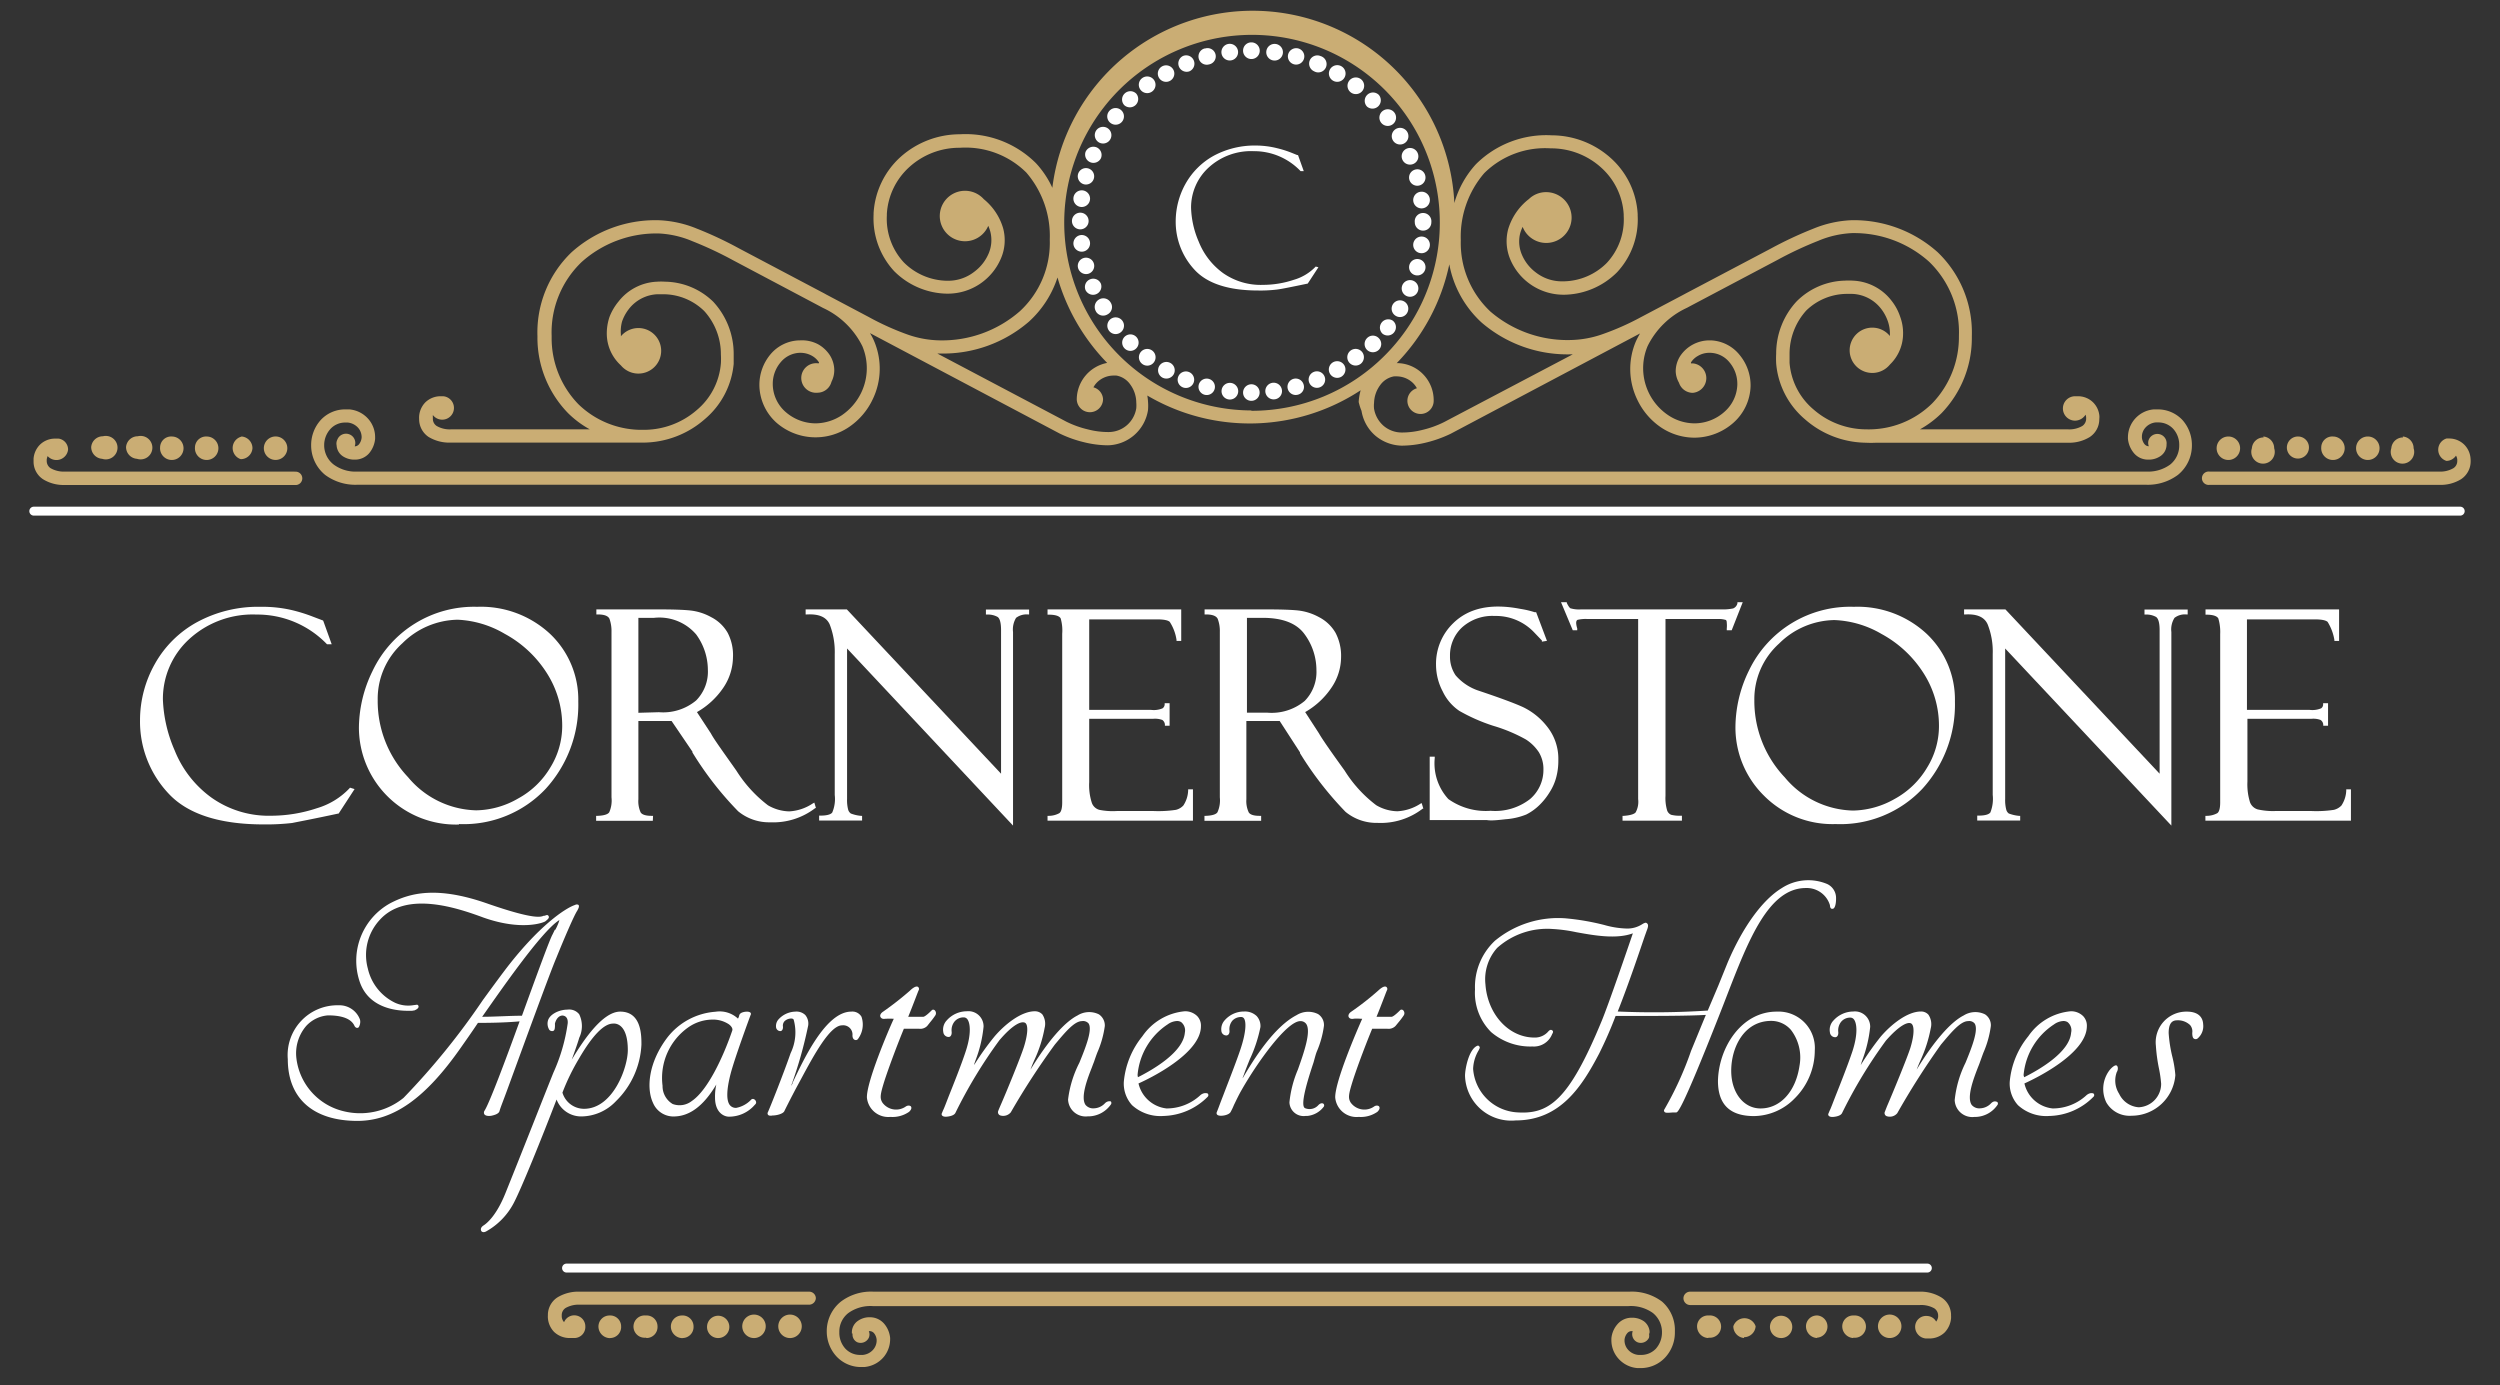<svg id="Layer_1" data-name="Layer 1" xmlns="http://www.w3.org/2000/svg" viewBox="0 0 213 118"><rect x="0" y="0" width="213" height="118" fill="#333333" stroke="none"/><defs><style>.cls-1,.cls-4{fill:#fff;}.cls-1,.cls-3{fill-rule:evenodd;}.cls-2,.cls-3{fill:#caad74;}</style></defs><path class="cls-1" d="M106.62,3.61a.71.71,0,1,1-.71.7.7.7,0,0,1,.71-.7Zm2,.13a.71.71,0,1,1-.19,1.4.71.71,0,0,1,.19-1.4Zm2,.39a.7.7,0,1,1-.87.5.71.71,0,0,1,.87-.5Zm1.9.65a.71.71,0,1,1-.55,1.3.72.72,0,0,1-.38-.93.7.7,0,0,1,.93-.37Zm1.79.88a.71.71,0,1,1-1,.26.71.71,0,0,1,1-.26Zm1.67,1.11a.71.71,0,0,1-.87,1.12.71.71,0,1,1,.87-1.12Zm1.5,1.32a.71.71,0,0,1-1,1,.71.71,0,0,1,0-1,.7.7,0,0,1,1,0Zm1.32,1.5a.71.71,0,0,1-1.13.86.71.71,0,0,1,1.13-.86Zm1.11,1.67a.71.71,0,1,1-1-.26.71.71,0,0,1,1,.26Zm.88,1.79a.7.7,0,0,1-.38.92.71.71,0,1,1,.38-.92Zm.64,1.9a.7.7,0,1,1-.86-.5.69.69,0,0,1,.86.5Zm.39,2a.71.71,0,1,1-.79-.61.7.7,0,0,1,.79.61Zm.13,2a.7.7,0,0,1-.7.7.71.71,0,0,1-.71-.71.71.71,0,1,1,1.41,0Zm-.13,2a.71.71,0,1,1-.61-.79.7.7,0,0,1,.61.79Zm-.39,2a.7.7,0,1,1-.5-.86.7.7,0,0,1,.5.86Zm-.64,1.9a.71.71,0,0,1-1.31-.55.71.71,0,0,1,1.31.55Zm-.89,1.79a.7.7,0,0,1-1,.26.71.71,0,1,1,1-.26Zm-1.11,1.66a.7.7,0,0,1-1,.13.71.71,0,0,1,.86-1.12.7.7,0,0,1,.13,1Zm-1.32,1.51a.72.72,0,0,1-1,0,.71.71,0,0,1,0-1,.69.69,0,0,1,1,0,.7.7,0,0,1,0,1ZM115.93,31a.71.71,0,1,1,.13-1,.72.72,0,0,1-.13,1Zm-1.67,1.11a.71.71,0,1,1,.27-1,.72.72,0,0,1-.27,1Zm-1.79.88a.7.7,0,1,1-.54-1.3.7.7,0,1,1,.54,1.3Zm-1.9.64a.7.7,0,1,1,.5-.86.68.68,0,0,1-.5.86Zm-1.95.39a.71.71,0,1,1,.6-.79.7.7,0,0,1-.6.79Zm-2,.13a.7.7,0,0,1-.71-.7.71.71,0,0,1,.71-.71.7.7,0,0,1,.7.71.7.7,0,0,1-.7.7Zm-2-.13a.71.71,0,0,1,.19-1.4.71.71,0,1,1-.19,1.4Zm-2-.39a.7.7,0,1,1,.87-.5.7.7,0,0,1-.87.5ZM100.77,33a.7.7,0,1,1,.54-1.3.7.7,0,1,1-.54,1.3ZM99,32.15a.71.71,0,1,1,1-.26.72.72,0,0,1-1,.26ZM97.31,31a.71.71,0,1,1,1-.13.7.7,0,0,1-1,.13Zm-1.5-1.32a.7.7,0,1,1,1,0,.69.69,0,0,1-1,0Zm-1.32-1.5a.71.71,0,1,1,1,.13.7.7,0,0,1-1-.13Zm-1.12-1.66a.73.73,0,0,1,.26-1,.72.72,0,0,1,1,.26.7.7,0,0,1-.26,1,.71.71,0,0,1-1-.25Zm-.88-1.8a.7.7,0,0,1,.38-.92.71.71,0,0,1,.93.38.71.71,0,0,1-1.31.54Zm-.64-1.89a.7.7,0,1,1,.86.5.71.71,0,0,1-.86-.5Zm-.39-2a.72.72,0,0,1,.61-.8.71.71,0,1,1-.61.8Zm-.13-2a.71.71,0,0,1,.71-.71.71.71,0,0,1,0,1.42.71.71,0,0,1-.71-.71Zm.13-2a.71.71,0,1,1,.61.8.71.71,0,0,1-.61-.8Zm.39-2a.7.7,0,1,1,.5.87.71.71,0,0,1-.5-.87Zm.64-1.89a.73.73,0,0,1,.93-.39.71.71,0,0,1,.38.93.71.71,0,0,1-1.31-.54Zm.89-1.8a.71.71,0,1,1,.26,1,.72.72,0,0,1-.26-1Zm1.11-1.66a.71.71,0,1,1,.13,1,.7.7,0,0,1-.13-1Zm1.32-1.5a.7.7,0,0,1,1,0,.71.71,0,0,1-1,1,.7.7,0,0,1,0-1Zm1.5-1.32a.71.71,0,1,1-.13,1,.7.7,0,0,1,.13-1ZM99,5.66a.7.7,0,1,1,.7,1.22A.7.7,0,1,1,99,5.66Zm1.79-.89a.7.7,0,0,1,.92.38.71.71,0,0,1-.38.93.71.71,0,0,1-.54-1.31Zm1.89-.64A.7.7,0,1,1,103,5.49a.7.7,0,0,1-.37-1.36Zm2-.39a.71.71,0,1,1-.61.79.71.71,0,0,1,.61-.79Z"/><path class="cls-2" d="M25.11,40.18H5.54a2.26,2.26,0,0,1-1.23-.29.74.74,0,0,1-.33-.6v-.13a1,1,0,0,1,.08-.3,1,1,0,0,0,1.74-.55A.94.94,0,0,0,5,37.37H4.69a1.83,1.83,0,0,0-1.29.52,1.9,1.9,0,0,0-.54,1.18c0,.08,0,.16,0,.24h0a1.79,1.79,0,0,0,.82,1.53,3.34,3.34,0,0,0,1.86.48H25.11a.57.57,0,1,0,0-1.13Z"/><path class="cls-3" d="M8.7,37.19a1,1,0,1,1,0,1.9,1,1,0,0,1-.93-1,1,1,0,0,1,1-.92Z"/><path class="cls-3" d="M23.56,37.19a1,1,0,0,1,.92,1,1,1,0,1,1-.92-1Z"/><path class="cls-3" d="M20.58,37.19a1,1,0,0,1,.93,1,1,1,0,0,1-1,.93,1,1,0,0,1,0-1.9Z"/><path class="cls-3" d="M17.61,37.19a1,1,0,1,1-1,.93.95.95,0,0,1,1-.93Z"/><path class="cls-3" d="M14.64,37.19a1,1,0,1,1-1,.92.94.94,0,0,1,1-.92Z"/><path class="cls-3" d="M11.67,37.19a1,1,0,1,1,0,1.9,1,1,0,0,1-.93-1,1,1,0,0,1,1-.92Z"/><path class="cls-3" d="M189.86,37.19a1,1,0,1,1-1,.92,1,1,0,0,1,1-.92Z"/><path class="cls-3" d="M204.71,37.19a1,1,0,0,1,.93,1,1,1,0,1,1-1.9,0,1,1,0,0,1,1-.92Z"/><path class="cls-3" d="M201.74,37.19a1,1,0,1,1-1,.93,1,1,0,0,1,1-.93Z"/><path class="cls-3" d="M198.77,37.19a1,1,0,1,1-1,.93.94.94,0,0,1,1-.93Z"/><path class="cls-3" d="M195.8,37.19a.93.93,0,0,1,.92,1,.94.94,0,1,1-.92-1Z"/><path class="cls-3" d="M192.83,37.19a1,1,0,0,1,.93,1,1,1,0,1,1-1.9,0,1,1,0,0,1,1-.92Z"/><path class="cls-4" d="M2.88,43.93a.38.38,0,1,1,0-.76H209.61a.38.38,0,0,1,0,.76Z"/><path class="cls-3" d="M178.87,35.46a1.85,1.85,0,0,0-.54-1.18,1.83,1.83,0,0,0-1.29-.52h-.24a1,1,0,0,0,0,2.08,1.07,1.07,0,0,0,.89-.51.85.85,0,0,1,.05.24v.11a.75.75,0,0,1-.32.61,2.21,2.21,0,0,1-1.24.29H163.58a8.52,8.52,0,0,0,1.84-1.38A9.21,9.21,0,0,0,168,28.73v-.09h0a9.47,9.47,0,0,0-2.91-7.15,10.7,10.7,0,0,0-7.19-2.73h-.11a9.56,9.56,0,0,0-3.31.73,32.75,32.75,0,0,0-3.59,1.68L143.63,25h0l-.28.15-3.56,1.88a22.37,22.37,0,0,1-3.22,1.43,8.68,8.68,0,0,1-2.76.51h0A10.08,10.08,0,0,1,127,26.56a8,8,0,0,1-2.54-6.09h0v0a8.3,8.3,0,0,1,2-5.72,7.36,7.36,0,0,1,5.66-2.11h0a6.34,6.34,0,0,1,4.29,1.63,5.79,5.79,0,0,1,1.93,4v.13a5.42,5.42,0,0,1-1.44,4,5.3,5.3,0,0,1-3.69,1.57h-.12a3.61,3.61,0,0,1-2.24-.76,3.66,3.66,0,0,1-1.18-1.5,2.85,2.85,0,0,1-.15-1.83,3.42,3.42,0,0,1,.21-.55,2.16,2.16,0,0,0,4.17-.8,2.17,2.17,0,0,0-2.17-2.16,2.1,2.1,0,0,0-1.47.59h0l0,0,0,0a5.07,5.07,0,0,0-1.77,2.59,4,4,0,0,0,.19,2.56,4.92,4.92,0,0,0,4.5,3h.12a6.5,6.5,0,0,0,4.48-1.92,6.58,6.58,0,0,0,1.75-4.82h0v-.13h0a6.91,6.91,0,0,0-2.3-4.78,7.55,7.55,0,0,0-5-1.93h0a8.49,8.49,0,0,0-6.49,2.47,8.2,8.2,0,0,0-1.83,3.3A17.2,17.2,0,0,0,89.66,16a7.94,7.94,0,0,0-1.39-2.09,8.49,8.49,0,0,0-6.49-2.47h0a7.58,7.58,0,0,0-5.05,1.93,7,7,0,0,0-2.3,4.78h0v.13h0a6.62,6.62,0,0,0,1.75,4.82,6.5,6.5,0,0,0,4.48,1.92h.12a4.92,4.92,0,0,0,4.5-3,3.92,3.92,0,0,0,.19-2.56,5,5,0,0,0-1.65-2.49,2.15,2.15,0,1,0,.38,2.27,3.45,3.45,0,0,1,.18.51,2.92,2.92,0,0,1-.14,1.83A3.77,3.77,0,0,1,83,23.16a3.59,3.59,0,0,1-2.24.76h-.11A5.31,5.31,0,0,1,77,22.35a5.46,5.46,0,0,1-1.44-4v-.13a5.83,5.83,0,0,1,1.93-4,6.34,6.34,0,0,1,4.29-1.63h0a7.35,7.35,0,0,1,5.66,2.11,8.26,8.26,0,0,1,2,5.72h0v0h0a7.94,7.94,0,0,1-2.54,6.09A10.07,10.07,0,0,1,80.06,29h0a8.69,8.69,0,0,1-2.77-.51A22.71,22.71,0,0,1,74,27l-3.59-1.9-.18-.1h0l-7.29-3.85a31.91,31.91,0,0,0-3.59-1.68A9.47,9.47,0,0,0,56,18.76h-.1a10.7,10.7,0,0,0-7.2,2.73,9.47,9.47,0,0,0-2.91,7.15h0v.09a9.21,9.21,0,0,0,2.61,6.47,8.34,8.34,0,0,0,1.85,1.38H38.44a2.21,2.21,0,0,1-1.24-.29.72.72,0,0,1-.32-.61v-.11a1.29,1.29,0,0,1,0-.21,1,1,0,1,0,.88-1.6h-.22a1.86,1.86,0,0,0-1.3.52,1.89,1.89,0,0,0-.53,1.18,1.93,1.93,0,0,0,0,.24h0a1.82,1.82,0,0,0,.81,1.53,3.41,3.41,0,0,0,1.88.48H54.86a8,8,0,0,0,5.19-2A7,7,0,0,0,62.51,31h0c0-.28,0-.56,0-.83a6.54,6.54,0,0,0-1.74-4.46A6,6,0,0,0,56.66,24a5,5,0,0,0-.67,0h0a4.39,4.39,0,0,0-3.3,1.7A4.71,4.71,0,0,0,51.93,27a4.41,4.41,0,0,0-.23,1.53,3.66,3.66,0,0,0,1.2,2.6,1.94,1.94,0,1,0,0-2.48c0-.05,0-.1,0-.16A3.18,3.18,0,0,1,53,27.39a3.7,3.7,0,0,1,.57-1.05A3.26,3.26,0,0,1,56,25.07h.57A5,5,0,0,1,60,26.5a5.47,5.47,0,0,1,1.42,3.71,6.12,6.12,0,0,1,0,.74,5.79,5.79,0,0,1-2.07,4,6.85,6.85,0,0,1-4.44,1.67h-.08a7.72,7.72,0,0,1-5.55-2.18A8.08,8.08,0,0,1,47,28.72v-.09a8.3,8.3,0,0,1,2.56-6.31A9.54,9.54,0,0,1,56,19.89h.1a8.29,8.29,0,0,1,2.89.66,31.26,31.26,0,0,1,3.46,1.62L69.68,26h0l.45.24a7,7,0,0,1,3.34,3.25,4.82,4.82,0,0,1-.11,4,4.89,4.89,0,0,1-1.64,1.89,4.12,4.12,0,0,1-2.23.69,3.91,3.91,0,0,1-2.59-1h0a3.18,3.18,0,0,1-1.06-2.29v-.08a2.82,2.82,0,0,1,.66-1.82h0a2.2,2.2,0,0,1,1.62-.82h.07a2,2,0,0,1,1,.26,1.67,1.67,0,0,1,.59.56h0a.16.16,0,0,0,0,.07h-.14a1.26,1.26,0,1,0,0,2.51,1.24,1.24,0,0,0,1.2-.93,2.18,2.18,0,0,0,.24-1h0a2.42,2.42,0,0,0-.38-1.27h0a2.88,2.88,0,0,0-1-.93A2.94,2.94,0,0,0,68.17,29h-.09a3.32,3.32,0,0,0-2.46,1.22h0a4.05,4.05,0,0,0-.92,2.56h0v.08h0A4.37,4.37,0,0,0,66.14,36h0a5.07,5.07,0,0,0,6.2.38,5.88,5.88,0,0,0,2-2.33,6,6,0,0,0,.13-5,4.8,4.8,0,0,0-.35-.67l16.15,8.55a10.13,10.13,0,0,0,2.1.75,8.73,8.73,0,0,0,2,.26,3.54,3.54,0,0,0,3.44-3,4.48,4.48,0,0,0,0-.73h0a4.43,4.43,0,0,0-.06-.51,17.2,17.2,0,0,0,18.18-.45,4.5,4.5,0,0,0-.17,1h0A4.49,4.49,0,0,0,116,35a3.54,3.54,0,0,0,1.17,2.11,3.61,3.61,0,0,0,2.26.86,8.87,8.87,0,0,0,2.06-.26,10.58,10.58,0,0,0,2.1-.75l16.14-8.55c-.13.23-.25.45-.35.67a6,6,0,0,0,.13,5,5.88,5.88,0,0,0,2,2.33,5.15,5.15,0,0,0,2.86.88A5.05,5.05,0,0,0,147.71,36h0a4.33,4.33,0,0,0,1.44-3.1h0v-.08h0a4.05,4.05,0,0,0-.92-2.56A3.31,3.31,0,0,0,145.77,29h-.09a3,3,0,0,0-2.53,1.34,2.42,2.42,0,0,0-.38,1.27h0a2.09,2.09,0,0,0,.28,1,1.24,1.24,0,0,0,1.18.86,1.26,1.26,0,0,0,0-2.51l-.16,0,0-.08h0a1.62,1.62,0,0,1,.6-.56,1.88,1.88,0,0,1,1-.26h.07a2.18,2.18,0,0,1,1.62.82,2.82,2.82,0,0,1,.66,1.82v.08a3.2,3.2,0,0,1-1.08,2.29h0a3.84,3.84,0,0,1-2.57,1,4.07,4.07,0,0,1-2.23-.69,4.83,4.83,0,0,1-1.76-5.9,7,7,0,0,1,3.34-3.25l.45-.24h0l7.28-3.85a31.26,31.26,0,0,1,3.46-1.62,8.38,8.38,0,0,1,2.9-.66h.09a9.58,9.58,0,0,1,6.45,2.43,8.33,8.33,0,0,1,2.55,6.31v.09a8.13,8.13,0,0,1-2.28,5.68A7.7,7.7,0,0,1,159,36.58a6.85,6.85,0,0,1-4.46-1.67,5.79,5.79,0,0,1-2.07-4c0-.25,0-.5,0-.74a5.51,5.51,0,0,1,1.42-3.71,5,5,0,0,1,3.36-1.42h.58a3.26,3.26,0,0,1,2.44,1.27,3.7,3.7,0,0,1,.57,1.05,3.18,3.18,0,0,1,.18,1.13c0,.05,0,.1,0,.14a1.93,1.93,0,1,0,0,2.43,3.65,3.65,0,0,0,1.12-2.53,4,4,0,0,0-.24-1.53,4.47,4.47,0,0,0-.75-1.39,4.37,4.37,0,0,0-3.3-1.7h0a4.94,4.94,0,0,0-.67,0,6,6,0,0,0-4.11,1.77,6.54,6.54,0,0,0-1.74,4.46,7.69,7.69,0,0,0,0,.83h0a7,7,0,0,0,2.45,4.75,8,8,0,0,0,5.19,2,8.72,8.72,0,0,0,.89,0v0h16.31a3.35,3.35,0,0,0,1.87-.48,1.81,1.81,0,0,0,.82-1.53h0A1.93,1.93,0,0,0,178.87,35.46ZM96.81,34.28a2.91,2.91,0,0,1,0,.51,2.41,2.41,0,0,1-.8,1.44,2.38,2.38,0,0,1-1.55.58,6.88,6.88,0,0,1-1.75-.22,8.38,8.38,0,0,1-1.85-.66l-11-5.81h.22a11.19,11.19,0,0,0,7.59-2.72,8.75,8.75,0,0,0,2.43-3.76,17.26,17.26,0,0,0,4.23,7.28A3.19,3.19,0,0,0,91.74,34s0,0,0,0a1.12,1.12,0,1,0,2.24,0A1.11,1.11,0,0,0,93.16,33a1.9,1.9,0,0,1,.26-.37A2,2,0,0,1,94.79,32a2,2,0,0,1,.34,0h0a1.84,1.84,0,0,1,1.17.76,2.64,2.64,0,0,1,.51,1.49Zm9.81.69A16,16,0,1,1,118,30.27,16,16,0,0,1,106.62,35Zm16.4,1a8.46,8.46,0,0,1-1.84.66,7,7,0,0,1-1.76.22,2.38,2.38,0,0,1-1.55-.58,2.46,2.46,0,0,1-.8-1.44,2.19,2.19,0,0,1,0-.51h0a2.64,2.64,0,0,1,.51-1.49,1.84,1.84,0,0,1,1.17-.76h0a2,2,0,0,1,.34,0,2,2,0,0,1,1.37.64,1.9,1.9,0,0,1,.26.37,1.11,1.11,0,0,0-.81,1.07,1.12,1.12,0,0,0,2.24,0s0-.06,0-.09a3.16,3.16,0,0,0-.85-2.12,3.13,3.13,0,0,0-2.16-1H119a17.09,17.09,0,0,0,4.48-8.42,8.93,8.93,0,0,0,2.74,4.95,11.21,11.21,0,0,0,7.59,2.72H134Z"/><path class="cls-3" d="M185.93,35.77a2.87,2.87,0,0,0-2.06-.89h-.11l-.26,0a2.4,2.4,0,0,0-2.2,2.37v.14a2.25,2.25,0,0,0,.53,1.24,1.56,1.56,0,0,0,1.17.53h.16a1.76,1.76,0,0,0,.91-.3h0a1.17,1.17,0,0,0,.52-1v0h0a.79.79,0,0,0-1.51-.41.76.76,0,0,0,0,.57h0a.48.48,0,0,1-.36-.17,1.06,1.06,0,0,1-.23-.57v-.1a1.15,1.15,0,0,1,.27-.71,1.34,1.34,0,0,1,.91-.48h.24a1.72,1.72,0,0,1,1.24.54,2,2,0,0,1,.52,1.35V38a2.07,2.07,0,0,1-.77,1.58,3.18,3.18,0,0,1-2,.6H30.43a3.14,3.14,0,0,1-2-.6A2.08,2.08,0,0,1,27.62,38v-.1a2.05,2.05,0,0,1,.53-1.35A1.7,1.7,0,0,1,29.38,36h.24a1.37,1.37,0,0,1,.92.48,1.22,1.22,0,0,1,.27.71v.1a1.06,1.06,0,0,1-.23.57.48.48,0,0,1-.36.17h0a.79.79,0,0,0-1.48-.57.76.76,0,0,0-.06.49,1.19,1.19,0,0,0,.51.91h0a1.79,1.79,0,0,0,.91.3h.17a1.59,1.59,0,0,0,1.17-.53,2.24,2.24,0,0,0,.52-1.24v-.14a2.35,2.35,0,0,0-.51-1.47,2.42,2.42,0,0,0-1.68-.9l-.26,0h-.12a2.83,2.83,0,0,0-2.05.89,3.19,3.19,0,0,0-.83,2.1h0V38h0a3.25,3.25,0,0,0,1.19,2.46,4.33,4.33,0,0,0,2.75.84H182.82a4.3,4.3,0,0,0,2.74-.84A3.22,3.22,0,0,0,186.75,38h0v-.12h0A3.19,3.19,0,0,0,185.93,35.77Z"/><path class="cls-3" d="M210.49,39.06a1.85,1.85,0,0,0-.54-1.18,1.83,1.83,0,0,0-1.29-.52h-.22a1,1,0,0,0,0,1.91,1,1,0,0,0,.81-.45.76.76,0,0,1,.11.34v.13a.72.72,0,0,1-.33.6,2.24,2.24,0,0,1-1.23.29H188.25a.57.57,0,1,0,0,1.13h19.57a3.31,3.31,0,0,0,1.86-.48,1.82,1.82,0,0,0,.82-1.53h0A1.93,1.93,0,0,0,210.49,39.06Z"/><path class="cls-3" d="M52,114a.94.94,0,0,0,.92-1,.93.93,0,0,0-1-.92.94.94,0,0,0-.93,1,1,1,0,0,0,1,.93Z"/><path class="cls-3" d="M67.38,114a1,1,0,0,0,.93-1,1,1,0,1,0-.93,1Z"/><path class="cls-3" d="M64.31,114a1,1,0,0,0,.93-1,1,1,0,1,0-.93,1Z"/><path class="cls-3" d="M61.24,114a.95.95,0,1,0-1-.93.94.94,0,0,0,1,.93Z"/><path class="cls-3" d="M58.17,114a.94.94,0,0,0,.92-1,.93.93,0,0,0-1-.92.94.94,0,0,0-.93,1,1,1,0,0,0,1,.93Z"/><path class="cls-3" d="M55.1,114a.94.94,0,0,0,.92-1,.93.93,0,0,0-1-.92.95.95,0,1,0,0,1.89Z"/><path class="cls-3" d="M161,114a1,1,0,1,1,1-.93,1,1,0,0,1-1,.93Z"/><path class="cls-3" d="M145.52,114a1,1,0,0,1-.93-1,.93.93,0,0,1,1-.92.95.95,0,1,1,0,1.89Z"/><path class="cls-3" d="M148.6,114a1,1,0,0,1-.92-1,1,1,0,0,1,1.9,0,1,1,0,0,1-1,.93Z"/><path class="cls-3" d="M151.7,114a.95.95,0,1,1,1-.93.94.94,0,0,1-1,.93Z"/><path class="cls-3" d="M154.79,114a1,1,0,0,1-.92-1,.93.93,0,0,1,1-.92.95.95,0,0,1-.05,1.89Z"/><path class="cls-3" d="M157.88,114a1,1,0,0,1-.92-1,.93.93,0,0,1,1-.92.95.95,0,1,1-.05,1.89Z"/><path class="cls-4" d="M48.27,108.42a.38.38,0,1,1,0-.76H164.21a.38.38,0,1,1,0,.76Z"/><path class="cls-3" d="M165.4,110.54a3.39,3.39,0,0,0-1.88-.49H144a.57.57,0,0,0-.57.57.58.58,0,0,0,.57.57h19.56a2.28,2.28,0,0,1,1.24.28.74.74,0,0,1,.33.61v.12a.85.85,0,0,1-.17.4.92.92,0,0,0-.79-.48.93.93,0,0,0-1,.92,1,1,0,0,0,.92,1h.3a1.88,1.88,0,0,0,1.3-.52,2,2,0,0,0,.54-1.19,1.76,1.76,0,0,0,0-.23h0A1.79,1.79,0,0,0,165.4,110.54Z"/><path class="cls-3" d="M68.94,110.05H49.37a3.41,3.41,0,0,0-1.88.49,1.79,1.79,0,0,0-.81,1.52h0a1.69,1.69,0,0,0,0,.23,1.9,1.9,0,0,0,.53,1.19,1.92,1.92,0,0,0,1.3.52h.29s.09,0,.15,0a.94.94,0,0,0,.92-1,.94.94,0,0,0-1.81-.35l0,0a.78.78,0,0,1-.2-.48v-.12a.72.72,0,0,1,.33-.61,2.26,2.26,0,0,1,1.23-.28H68.94a.58.58,0,0,0,.57-.57A.57.57,0,0,0,68.94,110.05Z"/><path class="cls-3" d="M141.61,110.9a4.29,4.29,0,0,0-2.79-.85H74.43a4.27,4.27,0,0,0-2.79.85,3.23,3.23,0,0,0-1.2,2.45h0v.12h0a3.15,3.15,0,0,0,.83,2.1,2.85,2.85,0,0,0,2,.9h.12l.25,0a2.42,2.42,0,0,0,1.69-.9,2.39,2.39,0,0,0,.51-1.47V114a2.18,2.18,0,0,0-.52-1.23,1.6,1.6,0,0,0-1.17-.54H74a1.71,1.71,0,0,0-.91.31,1.18,1.18,0,0,0-.51,1v.08h.06a.72.72,0,0,0,.38.73.77.77,0,0,0,1-.37.71.71,0,0,0,0-.57h.09a.51.51,0,0,1,.35.17,1,1,0,0,1,.23.57v.1a1.19,1.19,0,0,1-.27.71,1.33,1.33,0,0,1-.92.48h-.24a1.71,1.71,0,0,1-1.23-.53,2,2,0,0,1-.52-1.36v-.1a2,2,0,0,1,.77-1.58,3.22,3.22,0,0,1,2.08-.59h64.39a3.22,3.22,0,0,1,2.08.59,2.1,2.1,0,0,1,.77,1.58v.1a2.07,2.07,0,0,1-.52,1.36,1.71,1.71,0,0,1-1.24.53h-.24a1.33,1.33,0,0,1-.92-.48,1.19,1.19,0,0,1-.27-.71v-.1a1,1,0,0,1,.24-.57.49.49,0,0,1,.35-.17h.11a.75.75,0,0,0,.38.94.77.77,0,0,0,1-.37.73.73,0,0,0,0-.36h.05v-.08a.66.66,0,0,0,0-.15h0a1.22,1.22,0,0,0-.47-.81,1.75,1.75,0,0,0-.92-.31h-.16a1.58,1.58,0,0,0-1.17.54,2.12,2.12,0,0,0-.53,1.23v.15a2.34,2.34,0,0,0,.52,1.47,2.42,2.42,0,0,0,1.68.9l.26,0h.12a2.83,2.83,0,0,0,2-.9,3.11,3.11,0,0,0,.83-2.1h0v-.12h0A3.21,3.21,0,0,0,141.61,110.9Z"/><path class="cls-4" d="M28.8,69.32h.05l1.36-2.09-.39-.12-.05.06A6.26,6.26,0,0,1,27,68.86a12.39,12.39,0,0,1-3.89.64,8.43,8.43,0,0,1-5.13-1.57,9.15,9.15,0,0,1-3.1-4,11.9,11.9,0,0,1-1-4.31,6.89,6.89,0,0,1,2.2-5.13,8,8,0,0,1,5.78-2.13,8.23,8.23,0,0,1,6,2.53l0,0h.4l-.72-2,0,0a.16.16,0,0,0-.09-.05l-.79-.3a13.64,13.64,0,0,0-1.84-.57,11.08,11.08,0,0,0-2.61-.27A10.91,10.91,0,0,0,16.8,53a9.13,9.13,0,0,0-3.62,3.59,9.78,9.78,0,0,0-1.25,4.75,8.94,8.94,0,0,0,2.44,6.28c1.62,1.74,4.34,2.62,8.08,2.62a19.42,19.42,0,0,0,2.43-.12C25.48,70,26.8,69.75,28.8,69.32Z"/><path class="cls-4" d="M39.1,70.21a9.6,9.6,0,0,0,7.39-3,10.62,10.62,0,0,0,2.78-7.45A7.71,7.71,0,0,0,46.86,54a8.64,8.64,0,0,0-6.2-2.3,9.56,9.56,0,0,0-8.93,5.49,11.14,11.14,0,0,0-1.15,4.74,8.27,8.27,0,0,0,8.52,8.32ZM32.18,59.65a6.38,6.38,0,0,1,2.11-4.85,6.82,6.82,0,0,1,4.71-2A8.64,8.64,0,0,1,43,54a9.74,9.74,0,0,1,3.54,3.27,8.31,8.31,0,0,1,1.36,4.62,6.72,6.72,0,0,1-1,3.48,7.18,7.18,0,0,1-2.77,2.67,7.33,7.33,0,0,1-3.55,1,7.78,7.78,0,0,1-5.81-2.82A9.42,9.42,0,0,1,32.18,59.65Z"/><path class="cls-4" d="M55.64,69.51h-.12c-.5,0-.82-.1-.94-.3a2.3,2.3,0,0,1-.19-1.11V61.43h1.32l1.51,0L59,64.05a.09.09,0,0,0,0,.07,28.22,28.22,0,0,0,3.89,5,4.14,4.14,0,0,0,2.73.94,5.88,5.88,0,0,0,3.84-1.21l.06,0-.14-.47-.14.08a4,4,0,0,1-2,.67,3.74,3.74,0,0,1-1.81-.52,11.2,11.2,0,0,1-2.69-2.95C61.57,64,60.84,63,60.57,62.49l-1.19-1.82a6.71,6.71,0,0,0,2.23-2.05A4.74,4.74,0,0,0,62.45,56,4.1,4.1,0,0,0,62,53.92a3.39,3.39,0,0,0-1.41-1.34,4.71,4.71,0,0,0-1.8-.57c-.57-.06-1.5-.09-2.78-.09H50.81v.43h.12c.56,0,.89.13,1,.38a3.14,3.14,0,0,1,.17,1.1V67.94a2.49,2.49,0,0,1-.19,1.26c-.11.18-.45.29-1,.31h-.12v.42h4.83Zm-1.25-8.78V52.64h1.34a4.13,4.13,0,0,1,3.58,1.41,5.14,5.14,0,0,1,1,3,3.49,3.49,0,0,1-1,2.63,4.39,4.39,0,0,1-3.17,1Z"/><path class="cls-4" d="M70.69,53.2a6.47,6.47,0,0,1,.43,2.53v12a2.93,2.93,0,0,1-.21,1.49c-.08.12-.33.27-1,.27h-.12v.42h3.66v-.4l-.1,0a3.18,3.18,0,0,1-.86-.2.6.6,0,0,1-.23-.34,3.22,3.22,0,0,1-.09-.89V55.25L86.31,70.34V53.85a1.92,1.92,0,0,1,.26-1.21,1.48,1.48,0,0,1,1-.29h.11v-.42H84v.43h.12a1.7,1.7,0,0,1,.87.2c.14.09.3.35.3,1.13V65.92l-13.14-14H68.64v.43h.13C69.79,52.3,70.41,52.58,70.69,53.2Z"/><path class="cls-4" d="M101.64,67.25h-.41l0,.11a2.47,2.47,0,0,1-.41,1.27,1.29,1.29,0,0,1-.64.37,10.14,10.14,0,0,1-1.88.1H95.14A5.77,5.77,0,0,1,93.67,69a.94.94,0,0,1-.65-.61,4.9,4.9,0,0,1-.22-1.75V61.24h5.46a1.8,1.8,0,0,1,.77.1.53.53,0,0,1,.22.39l0,.1h.4V59.91h-.42V60a.43.43,0,0,1-.18.35,1.91,1.91,0,0,1-1,.13H92.8V52.77h5.74c.75,0,1,.11,1.12.21a3.85,3.85,0,0,1,.58,1.54l0,.09h.4V51.92H89.25v.45h.12c.38,0,.86.06,1,.32A3.74,3.74,0,0,1,90.5,54V68.37c0,.5-.09.82-.26.92a1.88,1.88,0,0,1-.88.22h-.11v.41h12.39Z"/><path class="cls-4" d="M121.06,68.45a4,4,0,0,1-2,.67,3.68,3.68,0,0,1-1.81-.52,11,11,0,0,1-2.69-2.95c-1.17-1.62-1.91-2.68-2.18-3.16l-1.18-1.82a6.68,6.68,0,0,0,2.22-2.05,4.66,4.66,0,0,0,.84-2.64,4.21,4.21,0,0,0-.47-2.06,3.45,3.45,0,0,0-1.41-1.34,4.82,4.82,0,0,0-1.8-.57c-.57-.06-1.51-.09-2.79-.09h-5.16v.43h.12c.55,0,.88.13,1,.38a2.91,2.91,0,0,1,.18,1.1V67.94a2.44,2.44,0,0,1-.2,1.26c-.11.18-.45.29-1,.31h-.11v.42h4.83v-.42h-.13q-.75,0-.93-.3a2.27,2.27,0,0,1-.2-1.11V61.43h1.32l1.52,0,1.73,2.67s0,.06,0,.07a28.85,28.85,0,0,0,3.88,5,4.15,4.15,0,0,0,2.73.94,5.85,5.85,0,0,0,3.84-1.21l.06,0-.14-.47Zm-8.9-11.36a3.52,3.52,0,0,1-1,2.63,4.4,4.4,0,0,1-3.18,1h-1.74V52.64h1.34c1.71,0,2.91.47,3.58,1.41A5.16,5.16,0,0,1,112.16,57.09Z"/><path class="cls-4" d="M128.27,69.8a5.8,5.8,0,0,0,1.76-.4,4.46,4.46,0,0,0,1.1-.78,5.56,5.56,0,0,0,.91-1.14,4.44,4.44,0,0,0,.56-1.29,5.47,5.47,0,0,0,.17-1.42,4.39,4.39,0,0,0-1-2.92,5.76,5.76,0,0,0-2-1.6c-.67-.31-1.93-.78-3.75-1.39a4.42,4.42,0,0,1-2-1.32,2.81,2.81,0,0,1-.48-1.64,3.24,3.24,0,0,1,1-2.42,3.85,3.85,0,0,1,2.8-1,4.49,4.49,0,0,1,3.39,1.42l.64.67v.1l.43-.07-.92-2.44h-.13a7.63,7.63,0,0,0-1.19-.28c-2.51-.49-4.42-.09-5.76,1.23a4.8,4.8,0,0,0-1.45,3.54,4.86,4.86,0,0,0,.57,2.26,4.12,4.12,0,0,0,1.42,1.66,15.17,15.17,0,0,0,2.89,1.27A13.48,13.48,0,0,1,130,63a3.73,3.73,0,0,1,1.11,1.09,2.77,2.77,0,0,1,.39,1.5,3.26,3.26,0,0,1-1.14,2.49,4.83,4.83,0,0,1-3.36,1,5.51,5.51,0,0,1-3.6-1,4.5,4.5,0,0,1-1.16-3.49v-.12h-.43v5.4h4.87C127,69.93,127.49,69.89,128.27,69.8Z"/><path class="cls-4" d="M134.38,53.7l0-.16a1.91,1.91,0,0,1-.09-.45c0-.23.09-.26.12-.28a3,3,0,0,1,.84-.07h4.32V68.08a1.87,1.87,0,0,1-.21,1.13c-.08.11-.34.25-1,.3h-.12v.41h5.06v-.42h-.12a3,3,0,0,1-.8-.08.63.63,0,0,1-.34-.37,3.68,3.68,0,0,1-.14-1.24V52.74h4.51a2,2,0,0,1,.59.07c.06,0,.12.07.12.25a2.25,2.25,0,0,1,0,.49l0,.15h.42l.94-2.39h-.45l0,.08a.6.6,0,0,1-.37.45,4.22,4.22,0,0,1-1,.08H134.71a2.57,2.57,0,0,1-.86-.08c-.08,0-.2-.14-.36-.47l0-.06H133L134,53.7Z"/><path class="cls-4" d="M150.26,67.76a8.22,8.22,0,0,0,6.13,2.45,9.6,9.6,0,0,0,7.39-3,10.64,10.64,0,0,0,2.78-7.45A7.71,7.71,0,0,0,164.15,54a8.64,8.64,0,0,0-6.2-2.3A9.56,9.56,0,0,0,149,57.15a11.08,11.08,0,0,0-1.14,4.74A8.15,8.15,0,0,0,150.26,67.76Zm11.18.3a7.4,7.4,0,0,1-3.56,1,7.78,7.78,0,0,1-5.81-2.82,9.46,9.46,0,0,1-2.6-6.56,6.38,6.38,0,0,1,2.11-4.85,6.82,6.82,0,0,1,4.72-2,8.57,8.57,0,0,1,4,1.18,9.74,9.74,0,0,1,3.54,3.27,8.31,8.31,0,0,1,1.36,4.62,6.72,6.72,0,0,1-1,3.48A7.22,7.22,0,0,1,161.44,68.06Z"/><path class="cls-4" d="M169.35,53.2a6.29,6.29,0,0,1,.43,2.53v12a3.14,3.14,0,0,1-.2,1.49c-.09.12-.33.27-1,.27h-.12v.42h3.66v-.4l-.11,0a3.32,3.32,0,0,1-.86-.2.59.59,0,0,1-.22-.34,3.22,3.22,0,0,1-.09-.89V55.25L185,70.34V53.85a1.84,1.84,0,0,1,.27-1.21,1.45,1.45,0,0,1,1-.29h.12v-.42h-3.68v.43h.12a1.68,1.68,0,0,1,.86.2c.14.09.31.35.31,1.13V65.92l-13.14-14h-3.52v.43h.13C168.45,52.3,169.08,52.58,169.35,53.2Z"/><path class="cls-4" d="M199.9,67.25l0,.11a2.47,2.47,0,0,1-.41,1.27,1.32,1.32,0,0,1-.65.37,10.06,10.06,0,0,1-1.88.1h-3.13a5.91,5.91,0,0,1-1.48-.14,1,1,0,0,1-.65-.61,5.14,5.14,0,0,1-.22-1.75V61.24h5.47a1.74,1.74,0,0,1,.76.1.51.51,0,0,1,.23.39v.1h.41V59.91h-.42V60a.4.4,0,0,1-.17.35,1.94,1.94,0,0,1-1,.13h-5.32V52.77h5.74c.76,0,1,.11,1.13.21a4.25,4.25,0,0,1,.58,1.54l0,.09h.4V51.92H187.91v.45H188c.38,0,.85.06,1,.32a4,4,0,0,1,.16,1.33V68.37c0,.5-.09.82-.26.92a1.91,1.91,0,0,1-.88.22h-.12v.41H200.3V67.25Z"/><path class="cls-4" d="M34.75,86.12h.41V86l0,.1.11,0h0c.17-.06.37-.17.39-.31a.17.17,0,0,0-.06-.16c-.07-.06-.18,0-.31,0a2.73,2.73,0,0,1-1.62-.19,4.28,4.28,0,0,1-2.33-2.92,4.41,4.41,0,0,1,1-4.13c2.28-2.55,6.72-1,8.86-.21,3.23,1.14,5.11.44,5.27.31s.35-.27.28-.42-.17-.12-.33-.05l-.09,0c-.26.11-.81.34-4.7-1-4.44-1.58-6.73-.92-8.37-.07a5.59,5.59,0,0,0-2.66,6.55C31.29,85.82,33.6,86.12,34.75,86.12Z"/><path class="cls-4" d="M41.27,94.65a.29.29,0,0,0,0,.29c.14.19.54.14.65.11s.57-.12.64-.39.3-.83.64-1.76c1.2-3.28,3.68-10.09,4.2-11.29.67-1.66,1.51-3.61,1.77-4,.14-.25.2-.4.12-.51a.28.28,0,0,0-.29,0c-.81.26-3.13,1.78-6.06,5.66-.6.8-1.2,1.62-1.79,2.43a61.52,61.52,0,0,1-6.77,8.35,5.87,5.87,0,0,1-5.13,1.13,5.28,5.28,0,0,1-4-4.53,3.58,3.58,0,0,1,.84-2.73,2.81,2.81,0,0,1,1.86-.9c1.82,0,2.15.67,2.27.93l0,0c.1.15.23.16.31.11s.23-.41.13-.71a1.87,1.87,0,0,0-1.82-1.19,4.24,4.24,0,0,0-4.32,4.59c0,3.34,2.16,5.26,5.93,5.26,3.08,0,5.8-1.93,8.82-6.25.35-.5.89-1.26,1.45-2.1,1.5,0,2.65-.05,3.55-.13C43.06,90.36,41.67,94.06,41.27,94.65Zm6-15.43-.2.41c-.21.35-1.35,3.46-2.6,6.91-1,0-2.3.09-3.39.09,1.41-2,5.06-7.32,6.58-8.24C47.61,78.6,47.44,79,47.31,79.22Z"/><path class="cls-4" d="M52.84,86.19c-1.46,0-3.07,2.32-4.13,4.1.29-.8.55-1.54.64-1.87a2.31,2.31,0,0,0,0-2,1.08,1.08,0,0,0-1-.4c-.72,0-1.57.41-1.68,1a1,1,0,0,0,.13.72.31.31,0,0,0,.25.11h0c.21,0,.22-.22.23-.37s0-.16,0-.27c.13-.52.45-.72.7-.68s.42.25.39.65a15.27,15.27,0,0,1-1.22,4.21c-.53,1.32-1.09,2.74-1.66,4.18-.82,2.07-1.67,4.21-2.44,6.12s-1.59,2.55-1.84,2.71-.28.34-.2.49a.24.24,0,0,0,.19.09.49.49,0,0,0,.23-.07,5.89,5.89,0,0,0,2.36-2.45c.66-1.27,2.33-5.4,3.63-8.78a2.24,2.24,0,0,0,2.06,1.44,4.1,4.1,0,0,0,3-1.3A7.21,7.21,0,0,0,54.65,89C54.65,88.2,54.65,86.19,52.84,86.19Zm.65,3.28c0,1.49-1.27,5-3.73,5a1.92,1.92,0,0,1-1.84-1.38,18.7,18.7,0,0,1,1.4-2.88h0c1.16-2,2.14-3,2.91-3C52.61,87.17,53.49,87.4,53.49,89.47Z"/><path class="cls-4" d="M64.18,93.63a.21.21,0,0,0-.18.06,2.36,2.36,0,0,1-1.27.7.65.65,0,0,1-.55-.24c-.31-.4-.28-1.32.07-2.67s1.63-4.81,1.7-5a.17.17,0,0,0,0-.19c-.11-.12-.37-.11-.56-.07s-.37.12-.41.3-.07.18-.1.27a2.29,2.29,0,0,0-1.92-.59,5.71,5.71,0,0,0-4.12,2.22c-1.61,2.14-1.77,4.32-1.21,5.53a1.89,1.89,0,0,0,1.62,1.17c1.41.06,2.65-.82,3.78-2.72a4.71,4.71,0,0,0-.11,1.11c0,1.29.77,1.63,1.18,1.63a2.88,2.88,0,0,0,2.2-1l.06-.06a.23.23,0,0,0,.05-.23A.32.32,0,0,0,64.18,93.63ZM62.39,87.8c-.79,2.31-2.11,5.1-3.44,6a1.69,1.69,0,0,1-1.64.26,1.77,1.77,0,0,1-.86-1.55,5.27,5.27,0,0,1,2.22-5h0a3.63,3.63,0,0,1,2-.64,2.44,2.44,0,0,1,1.43.4C62.34,87.45,62.44,87.65,62.39,87.8Z"/><path class="cls-4" d="M72.53,86.19c-2.14,0-4,3.94-5,6.06,0,.1-.1.2-.14.3a36.54,36.54,0,0,0,1.47-5.19,1.14,1.14,0,0,0-.25-.88,1.07,1.07,0,0,0-.84-.29,2,2,0,0,0-1.43.65.85.85,0,0,0-.22.68.37.37,0,0,0,.37.33c.11,0,.23-.12.22-.37a.56.56,0,0,1,.12-.46.82.82,0,0,1,.62-.24.22.22,0,0,1,.17.09,4.06,4.06,0,0,1-.26,2.86c-.58,1.69-1.79,4.73-1.95,5.06a.19.19,0,0,0,.11.25.6.6,0,0,0,.29,0c.36,0,.86-.13,1-.34h0s.49-1,1.09-2.12l.33-.61c1.1-2.05,2.48-4.61,3.51-4.61a.79.79,0,0,1,.89.86c0,.2.08.34.21.38a.22.22,0,0,0,.26-.08,2.05,2.05,0,0,0,.3-1.89A.89.89,0,0,0,72.53,86.19Z"/><path class="cls-4" d="M79.41,86.05c-.53.54-.71.58-.74.58-.21,0-.62,0-1,0h-.29c.21-.51.45-1.13.63-1.6s.23-.6.27-.68a.22.22,0,0,0-.07-.27c-.2-.12-.56.2-.7.34a26.76,26.76,0,0,1-2.25,1.76c-.25.16-.3.34-.25.45s.16.21.4.17a6.89,6.89,0,0,1,.74,0h0c-.43.92-2.31,5.34-2.29,6.7a1.83,1.83,0,0,0,2,1.66,2.47,2.47,0,0,0,1.59-.43c.27-.25.2-.4.16-.46s-.23-.13-.43,0a1.44,1.44,0,0,1-2-.33c-.24-.39-.18-.71.18-1.87.45-1.38,1.23-3.41,1.65-4.42h1.3a.82.82,0,0,0,.69-.24l0,0,.22-.28a6.7,6.7,0,0,0,.45-.59.35.35,0,0,0,0-.43A.2.2,0,0,0,79.41,86.05Z"/><path class="cls-4" d="M94.14,94a1.34,1.34,0,0,1-.93.43.84.84,0,0,1-.72-.29c-.46-.66.19-2.31.54-3.2.07-.19.13-.35.18-.47.09-.27.18-.53.28-.79a8.49,8.49,0,0,0,.64-2.26,1.13,1.13,0,0,0-.51-1,1.87,1.87,0,0,0-1.82.1c-1.11.56-2.55,2.22-4,4.61.08-.24.2-.53.34-.84A11.15,11.15,0,0,0,89,87.59a1.43,1.43,0,0,0-.19-1.16.86.86,0,0,0-.64-.27c-1.18,0-2.58,1.14-3.44,2.15A23.29,23.29,0,0,0,83,90.73c0-.1.06-.22.1-.35a10.84,10.84,0,0,0,.7-2.91,1.29,1.29,0,0,0-1.43-1.31,2.3,2.3,0,0,0-1.71.78,1.15,1.15,0,0,0-.29,1,.46.46,0,0,0,.46.41c.14,0,.28-.15.25-.45a1.18,1.18,0,0,1,.25-.87,1,1,0,0,1,.77-.35.39.39,0,0,1,.32.16c.24.32.35,1.21-.12,2.67-.39,1.21-1.17,3.14-1.48,3.92-.21.54-.38,1-.48,1.19l-.09.22a.19.19,0,0,0,0,.18c.06.09.2.14.42.12s.61-.09.73-.32a40.83,40.83,0,0,1,3.74-6.18C86.31,87.27,87,87,87.31,87.13s.28.94-.07,2.06c-.27.86-1.51,3.89-2,5-.1.23-.17.4-.19.46a.29.29,0,0,0,.16.38.84.84,0,0,0,.91-.26A63.26,63.26,0,0,1,89.87,89c.84-1,1.65-2,2.31-2a.62.62,0,0,1,.56.19c.36.51-.22,2-.78,3.36A9.3,9.3,0,0,0,91,93.68a1.5,1.5,0,0,0,1.7,1.43h.16a2.36,2.36,0,0,0,1.78-1,.21.21,0,0,0,0-.27C94.53,93.81,94.33,93.81,94.14,94Z"/><path class="cls-4" d="M102.27,93.31a4.22,4.22,0,0,1-2.88,1.13A2.77,2.77,0,0,1,97,92.31c.86-.38,5.3-2.51,5.32-4.86a1.17,1.17,0,0,0-.32-.88,1.46,1.46,0,0,0-1.06-.41,4.91,4.91,0,0,0-3.61,2.13,7.17,7.17,0,0,0-1.58,3.87,2.74,2.74,0,0,0,.7,2,3.59,3.59,0,0,0,2.69.92,5.49,5.49,0,0,0,3.76-1.64.2.2,0,0,0,0-.27C102.74,93.1,102.49,93.12,102.27,93.31ZM96.92,91.6a5.74,5.74,0,0,1,2.56-4.32,1.48,1.48,0,0,1,.8-.29.68.68,0,0,1,.35.09.91.91,0,0,1,.32.9h0c-.14,1.68-2.75,3.17-4,3.8Z"/><path class="cls-4" d="M112.18,89.62a8.3,8.3,0,0,0,.62-2.22,1.1,1.1,0,0,0-.5-1,1.88,1.88,0,0,0-1.83.09c-1.94,1-3.68,3.8-4.59,5.37,0-.09.06-.19.1-.3.12-.36.31-.82.5-1.3a12,12,0,0,0,.91-2.76,1.26,1.26,0,0,0-.32-.93,1.44,1.44,0,0,0-1.06-.39,2.18,2.18,0,0,0-1.65.73,1.13,1.13,0,0,0-.3.92.42.42,0,0,0,.43.39c.14,0,.29-.14.26-.42a1.13,1.13,0,0,1,.25-.84,1,1,0,0,1,.74-.31.28.28,0,0,1,.24.11c.2.27.22,1.12-.31,2.69-.3.89-.81,2.21-1.22,3.27l-.26.68c-.16.41-.29.76-.38,1s-.14.35-.14.36l0,0a.19.19,0,0,0,.11.26c.23.11.92,0,1.07-.28s.2-.4.29-.61c.2-.41.4-.84.65-1.27h0c1.35-2.37,3.85-5.86,5-5.86h0a.59.59,0,0,1,.5.24c.43.63-.17,2.37-.71,3.89a9.55,9.55,0,0,0-.72,2.79,1.21,1.21,0,0,0,1.36,1.16h.15a2,2,0,0,0,1.4-.77.2.2,0,0,0,0-.26c-.09-.08-.26-.08-.44.1a1,1,0,0,1-1.13.27c-.47-.18.19-2.33.72-3.92C112,90.22,112.07,89.92,112.18,89.62Z"/><path class="cls-4" d="M119.31,86.05c-.53.54-.71.58-.74.58-.21,0-.62,0-1,0h-.29c.21-.51.45-1.13.63-1.6s.23-.6.27-.68a.22.22,0,0,0-.07-.27c-.21-.12-.56.2-.71.34a23.83,23.83,0,0,1-2.25,1.76c-.25.16-.29.34-.25.45s.17.21.41.17.55,0,.75,0c-.41.91-2.32,5.33-2.3,6.7a1.82,1.82,0,0,0,2,1.66,2.47,2.47,0,0,0,1.59-.43c.26-.25.19-.4.15-.46s-.22-.13-.42,0a1.44,1.44,0,0,1-2-.33c-.24-.39-.18-.71.18-1.87.44-1.37,1.23-3.41,1.65-4.42h1.3a.82.82,0,0,0,.69-.24l0,0,.23-.28a6.7,6.7,0,0,0,.45-.59.35.35,0,0,0,0-.43A.2.2,0,0,0,119.31,86.05Z"/><path class="cls-4" d="M156.13,77.43c.25,0,.32-.59.3-1a1.31,1.31,0,0,0-.75-1.11,4.15,4.15,0,0,0-3.88.35c-1.64,1-3.31,3.3-4.6,6.33L146.39,84l-.89,2.1a70.52,70.52,0,0,1-7.67.08c1-2.53,1.94-5.36,2.31-6.44.09-.24.14-.39.15-.42.15-.36.16-.54.05-.64s-.15-.07-.32,0l-.1.06a2.33,2.33,0,0,1-1.38.37,7.66,7.66,0,0,1-1.85-.3,20.74,20.74,0,0,0-3.32-.57,8.47,8.47,0,0,0-6,1.91,5.4,5.4,0,0,0-1.7,4.15,4.73,4.73,0,0,0,1.37,3.63,5.13,5.13,0,0,0,3.52,1.23,1.67,1.67,0,0,0,1.68-1.05c.06-.1.14-.24,0-.33s-.24,0-.38.16a1.5,1.5,0,0,1-1.12.46c-2.21,0-4-2-4.18-4.53a4,4,0,0,1,1-3.11,6.39,6.39,0,0,1,4.72-1.61,13,13,0,0,1,2,.27c1.54.28,3.43.62,4.84.1-.4,1.17-2.05,6-2.65,7.45-2.83,6.86-4.53,8-7.27,7.8a4,4,0,0,1-3.69-3.7,3.28,3.28,0,0,1,.47-1.58c.09-.18.13-.25.06-.33l-.07-.07-.08,0c-.75.28-1.07,2-1.07,2.56a3.94,3.94,0,0,0,4.32,3.81c3.81,0,5.66-2.93,7.1-5.68a34.79,34.79,0,0,0,1.41-3.22c3.62,0,6.07,0,7.69-.09-.48,1.15-.89,2.17-1.26,3.06a28.51,28.51,0,0,1-2.28,5,.16.16,0,0,0,0,.18c.07.12.24.11.74.07l.26,0c.14,0,.42,0,3.68-8.28.22-.56.44-1.12.65-1.67,1.83-4.72,3.55-9.17,6.73-9.17a2.06,2.06,0,0,1,2.05,1.46C155.92,77.35,156,77.45,156.13,77.43Z"/><path class="cls-4" d="M151.37,86.19c-3,0-4.94,3.06-5,5.9h0c0,2,1,3,3.08,3a4.91,4.91,0,0,0,3.46-1.51,5.77,5.77,0,0,0,1.71-4.08A3.1,3.1,0,0,0,151.37,86.19Zm1.95,4.6C153,93,151.68,94.44,150,94.44c-1.45,0-2.5-1.35-2.5-3.21,0-2,1.1-4.25,3.41-4.25a2.22,2.22,0,0,1,1.68.77A3.87,3.87,0,0,1,153.32,90.79Z"/><path class="cls-4" d="M169.64,94a1.34,1.34,0,0,1-.93.43.84.84,0,0,1-.72-.29c-.46-.66.19-2.31.53-3.2.08-.19.14-.35.18-.47.1-.27.19-.53.29-.79a8.42,8.42,0,0,0,.63-2.26,1.1,1.1,0,0,0-.5-1,1.87,1.87,0,0,0-1.82.1c-1.11.56-2.55,2.22-4,4.61.09-.24.21-.53.35-.84a11.64,11.64,0,0,0,.85-2.68,1.43,1.43,0,0,0-.2-1.16.83.83,0,0,0-.64-.27c-1.17,0-2.57,1.14-3.43,2.15a25.1,25.1,0,0,0-1.7,2.42l.11-.35a11.23,11.23,0,0,0,.7-2.91,1.3,1.3,0,0,0-1.44-1.31,2.29,2.29,0,0,0-1.7.78,1.15,1.15,0,0,0-.29,1,.45.45,0,0,0,.46.41c.14,0,.28-.15.25-.45a1.18,1.18,0,0,1,.25-.87,1,1,0,0,1,.77-.35.39.39,0,0,1,.32.16c.24.32.35,1.21-.12,2.67-.4,1.21-1.17,3.14-1.48,3.92-.21.54-.38,1-.48,1.19l-.09.22a.17.17,0,0,0,0,.18c.05.09.2.14.42.12s.61-.09.73-.32a40.83,40.83,0,0,1,3.74-6.18c1.16-1.32,1.87-1.62,2.15-1.46s.28.94-.06,2.06c-.27.86-1.52,3.89-2,5l-.18.46a.28.28,0,0,0,.16.38.82.82,0,0,0,.9-.26A65.93,65.93,0,0,1,165.37,89c.84-1,1.65-2,2.31-2a.6.6,0,0,1,.55.19c.37.51-.21,2-.77,3.36a9.3,9.3,0,0,0-.92,3.18,1.5,1.5,0,0,0,1.7,1.43h.15a2.32,2.32,0,0,0,1.78-1,.2.2,0,0,0,0-.27C170,93.81,169.83,93.81,169.64,94Z"/><path class="cls-4" d="M177.77,93.31a4.22,4.22,0,0,1-2.88,1.13,2.76,2.76,0,0,1-2.41-2.13c.85-.38,5.29-2.51,5.32-4.86a1.17,1.17,0,0,0-.32-.88,1.46,1.46,0,0,0-1.06-.41,4.91,4.91,0,0,0-3.61,2.13,7.09,7.09,0,0,0-1.58,3.87,2.74,2.74,0,0,0,.7,2,3.57,3.57,0,0,0,2.68.92,5.44,5.44,0,0,0,3.76-1.64.19.19,0,0,0,0-.27C178.23,93.1,178,93.12,177.77,93.31Zm-5.36-1.71A5.75,5.75,0,0,1,175,87.28a1.48,1.48,0,0,1,.8-.29.68.68,0,0,1,.35.09.89.89,0,0,1,.31.9h0c-.13,1.68-2.74,3.17-4,3.8A1.09,1.09,0,0,1,172.41,91.6Z"/><path class="cls-4" d="M186.32,86.19a2.61,2.61,0,0,0-2.64,2.89,14.14,14.14,0,0,0,.26,1.94,10.23,10.23,0,0,1,.19,1.32,2,2,0,0,1-1.91,2,2,2,0,0,1-1.67-1.15,2.08,2.08,0,0,1-.2-1.85c.1-.14.14-.44,0-.55s-.5.21-.69.49a2.64,2.64,0,0,0-.2,2.65,2.29,2.29,0,0,0,2.15,1.13,3.74,3.74,0,0,0,3.73-3.46,9.63,9.63,0,0,0-.24-1.5,11.62,11.62,0,0,1-.33-2.08c0-.75.23-1.09.72-1.09a1.51,1.51,0,0,1,1.1.4.83.83,0,0,1,.19.67c0,.31.06.44.14.49a.27.27,0,0,0,.3,0,1.37,1.37,0,0,0,.49-1.22C187.68,86.59,187.2,86.19,186.32,86.19Z"/><path class="cls-4" d="M112.1,22.71l0,0a4.17,4.17,0,0,1-1.87,1.13,8.29,8.29,0,0,1-2.6.43,5.58,5.58,0,0,1-3.42-1,6.07,6.07,0,0,1-2.07-2.66,7.81,7.81,0,0,1-.66-2.88,4.6,4.6,0,0,1,1.47-3.43,5.34,5.34,0,0,1,3.86-1.42,5.46,5.46,0,0,1,4,1.7l0,0h.27l-.49-1.37v0l-.07,0L110,13a9,9,0,0,0-1.22-.38A7.48,7.48,0,0,0,107,12.4a7.34,7.34,0,0,0-3.59.87,6.18,6.18,0,0,0-2.41,2.4,6.58,6.58,0,0,0-.83,3.17A6,6,0,0,0,101.79,23c1.08,1.16,2.89,1.75,5.39,1.75a11.8,11.8,0,0,0,1.62-.08c.4-.05,1.28-.23,2.62-.51h0l.91-1.39Z"/></svg>